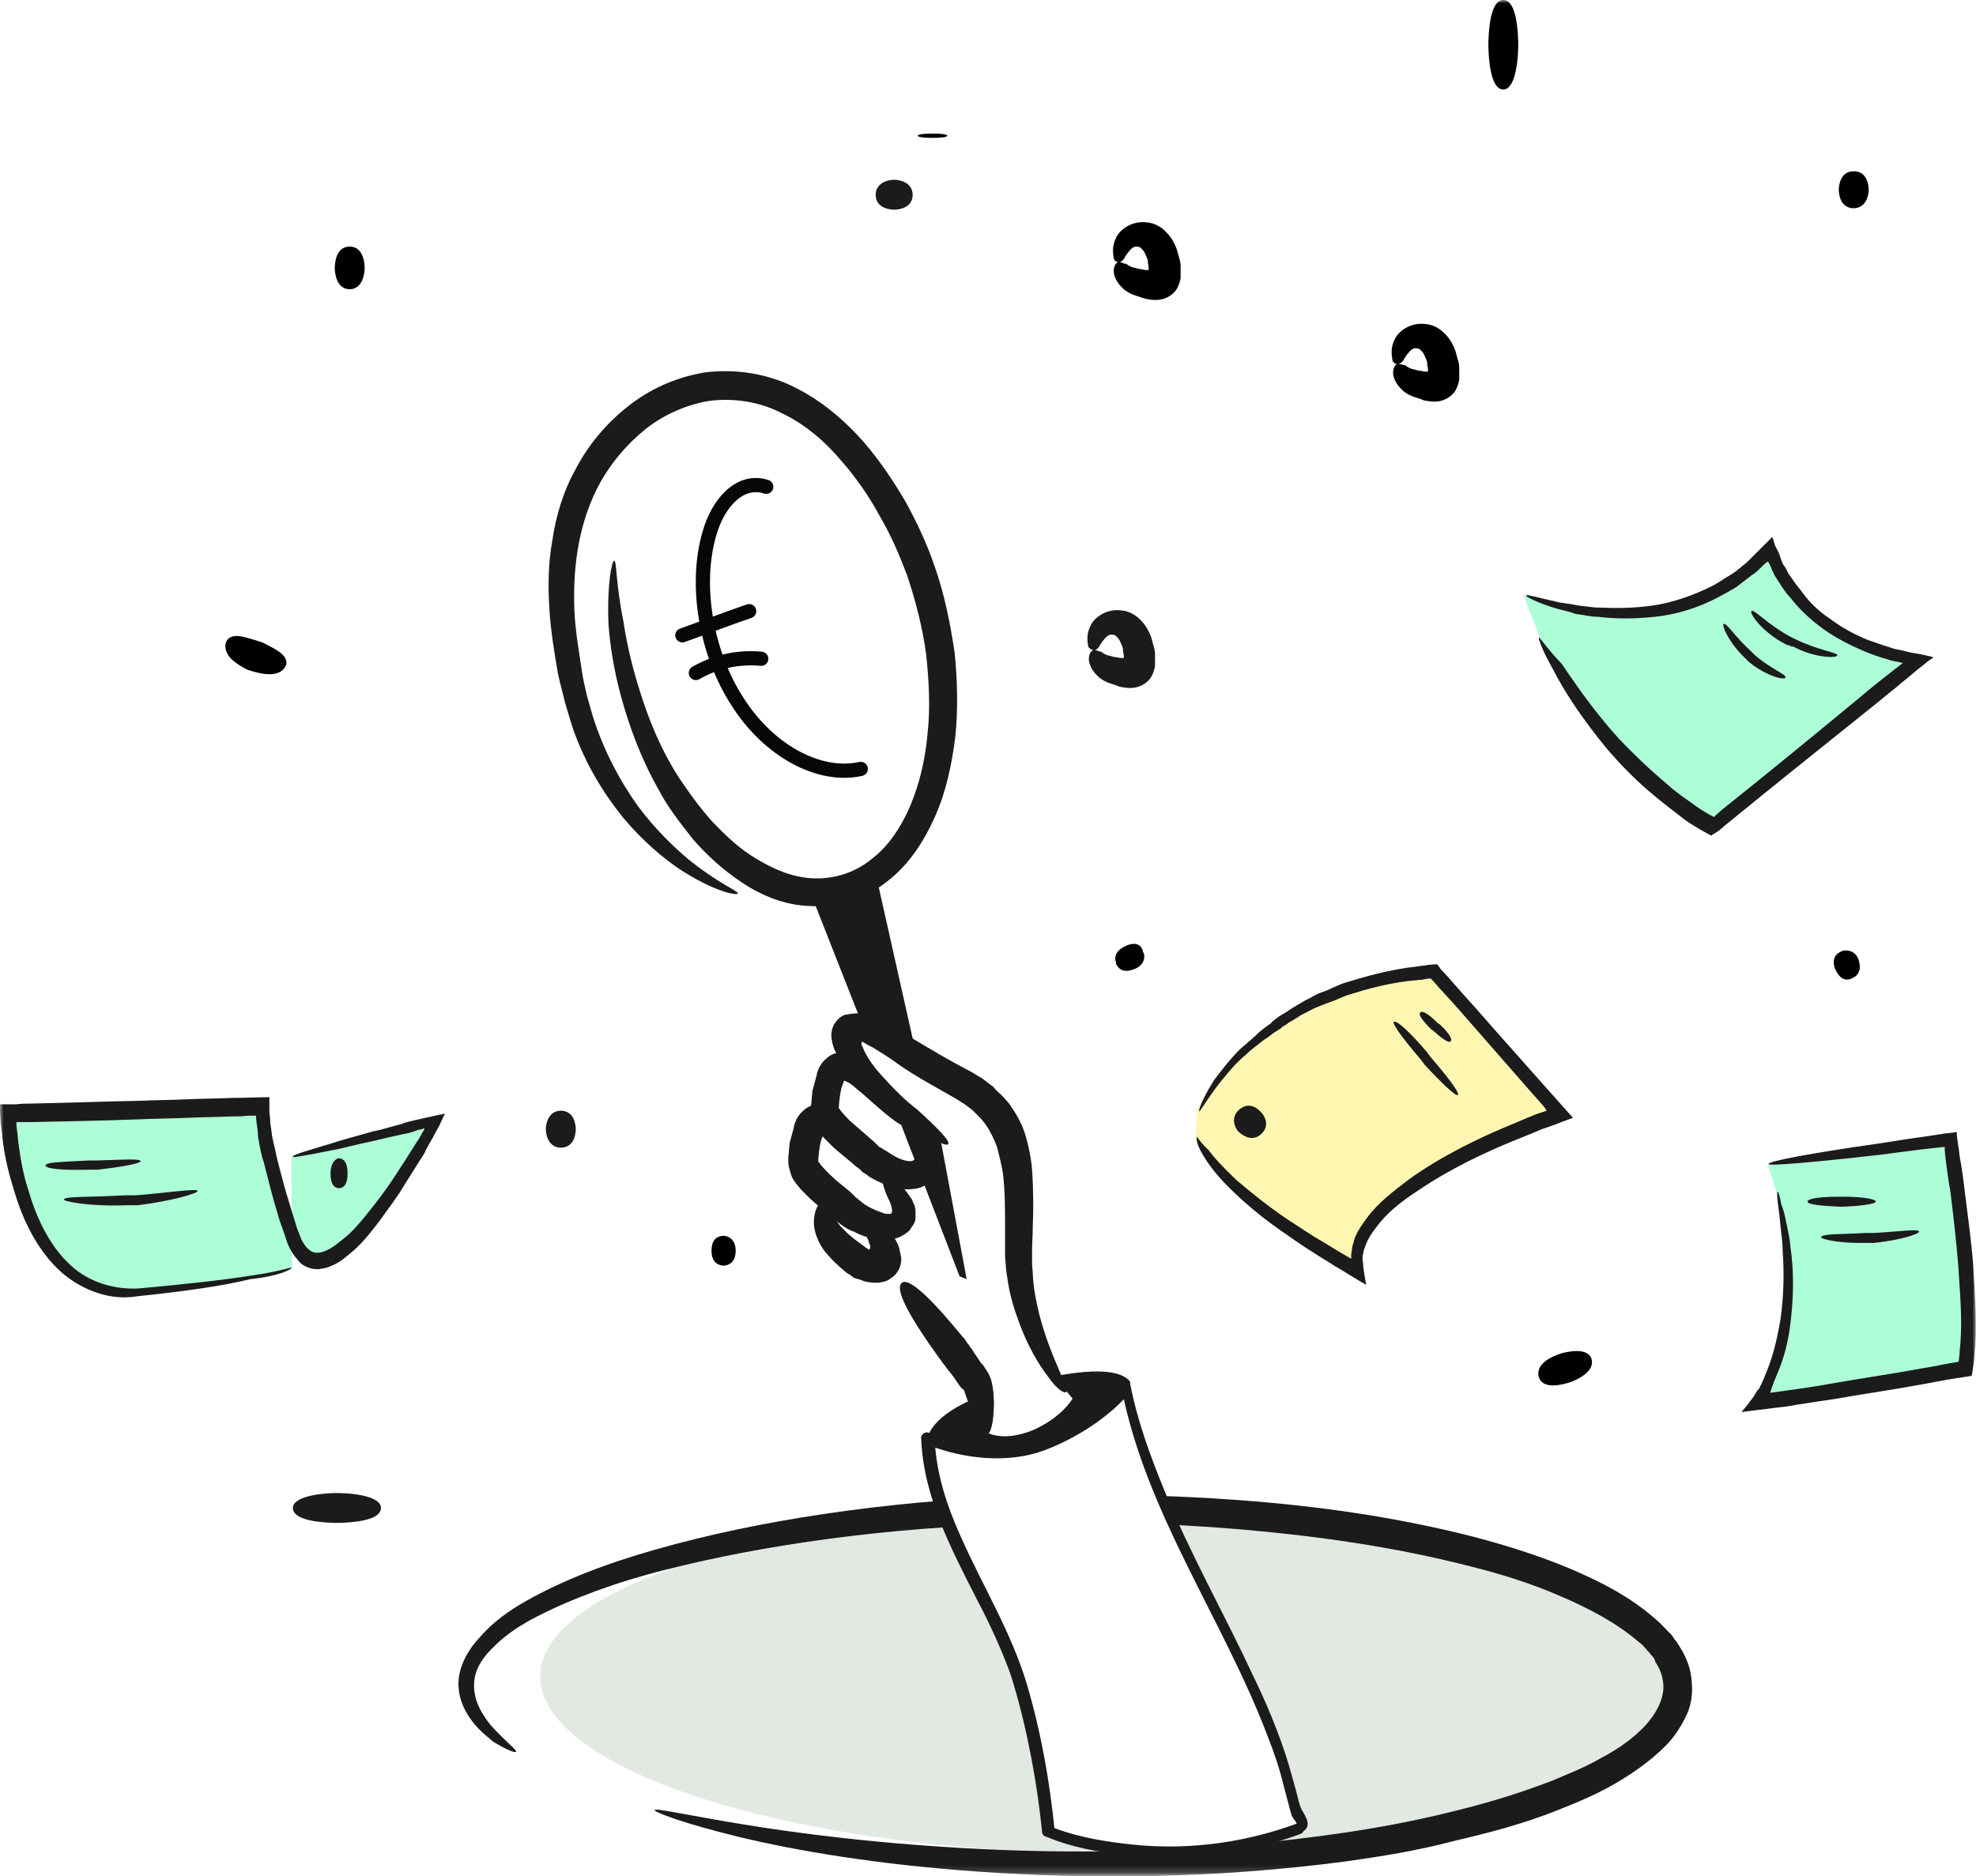 <?xml version="1.0" encoding="utf-8"?>
<!-- Generator: Adobe Illustrator 27.9.6, SVG Export Plug-In . SVG Version: 9.03 Build 54986)  -->
<svg version="1.1" id="katman_1" xmlns="http://www.w3.org/2000/svg" xmlns:xlink="http://www.w3.org/1999/xlink" x="0px" y="0px"
	 viewBox="0 0 278 264" style="enable-background:new 0 0 278 264;" xml:space="preserve">
<style type="text/css">
	
		.st0{clip-path:url(#SVGID_00000011737815039242827960000003711362020508060337_);fill:#FFFFFF;filter:url(#Adobe_OpacityMaskFilter);}
	
		.st1{clip-path:url(#SVGID_00000011737815039242827960000003711362020508060337_);mask:url(#mask0_1109_19858_00000031887224131798924110000003647635437930793114_);}
	.st2{fill:#1B1B1B;}
	.st3{fill:#FFFFFF;}
	.st4{fill:#E2E9E3;}
	.st5{fill:#ADFFD8;}
	.st6{fill:#FFF7B1;}
	.st7{clip-path:url(#SVGID_00000011737815039242827960000003711362020508060337_);}
	.st8{fill:none;stroke:#070707;stroke-width:2;stroke-linecap:round;}
</style>
<g>
	<defs>
		<rect id="SVGID_1_" width="278" height="264"/>
	</defs>
	<clipPath id="SVGID_00000107546739105047815540000010876264099877766048_">
		<use xlink:href="#SVGID_1_"  style="overflow:visible;"/>
	</clipPath>
	<defs>
		<filter id="Adobe_OpacityMaskFilter" filterUnits="userSpaceOnUse" x="0" y="0" width="278" height="263.9">
			<feColorMatrix  type="matrix" values="1 0 0 0 0  0 1 0 0 0  0 0 1 0 0  0 0 0 1 0"/>
		</filter>
	</defs>
	
		<mask maskUnits="userSpaceOnUse" x="0" y="0" width="278" height="263.9" id="mask0_1109_19858_00000031887224131798924110000003647635437930793114_">
		
			<path style="clip-path:url(#SVGID_00000107546739105047815540000010876264099877766048_);fill:#FFFFFF;filter:url(#Adobe_OpacityMaskFilter);" d="
			M278,0H0v264h278V0z"/>
	</mask>
	
		<g style="clip-path:url(#SVGID_00000107546739105047815540000010876264099877766048_);mask:url(#mask0_1109_19858_00000031887224131798924110000003647635437930793114_);">
		<path class="st2" d="M153.9,91.5c0.3,0,0.7-0.3,0.9-0.8c0.2-0.3,0.6-0.9,1-1.2c0.4-0.3,0.8-0.2,1.1-0.1c0.1,0.1,0.2,0.2,0.4,0.4
			c0.2,0.2,0.4,0.7,0.6,1.2c0.1,0.2,0.1,0.4,0.1,0.6c0,0.2,0.1,0.3,0.1,0.7v0.2v0.1h-0.2c-0.2,0-0.4,0-0.7-0.1c-0.3,0-0.7-0.1-1-0.2
			c-0.6-0.1-0.9-0.3-1.3-0.6C154.6,91.7,154.2,91.4,153.9,91.5c-0.3,0-0.6,0.3-0.7,1c-0.1,0.7,0.3,1.8,1.3,2.7
			c0.4,0.4,1.1,0.8,1.8,1c0.3,0.1,0.6,0.2,0.9,0.3l0.2,0.1l0.4,0.1c0.2,0,0.6,0.1,0.9,0.1c1.1,0.1,2.3-0.3,3.1-1.3
			c0.3-0.4,0.6-1.1,0.7-1.8c0-0.3,0-0.7,0-1v-0.4v-0.3c0-0.3-0.1-0.8-0.2-1.1c-0.1-0.3-0.2-0.7-0.3-1.1c-0.3-0.9-0.8-1.8-1.4-2.4
			c-0.7-0.8-1.7-1.4-2.8-1.5c-2.1-0.3-3.9,1-4.4,2.2c-0.6,1.2-0.4,2.2-0.3,2.9C153.2,91.2,153.6,91.5,153.9,91.5z"/>
		<path d="M157.4,36.9c0.3,0,0.7-0.3,0.9-0.8c0.2-0.3,0.6-0.9,1-1.2c0.4-0.3,0.8-0.2,1.1-0.1c0.1,0.1,0.2,0.2,0.4,0.4
			c0.2,0.2,0.4,0.7,0.6,1.2c0.1,0.2,0.1,0.4,0.1,0.6c0,0.2,0.1,0.3,0.1,0.7v0.2V38h-0.2c-0.2,0-0.4,0-0.7-0.1c-0.3,0-0.7-0.1-1-0.2
			c-0.6-0.1-0.9-0.3-1.3-0.6C158.1,37.2,157.8,36.8,157.4,36.9c-0.3,0-0.6,0.3-0.7,1c-0.1,0.7,0.3,1.8,1.3,2.7
			c0.4,0.4,1.1,0.8,1.8,1c0.3,0.1,0.6,0.2,0.9,0.3L161,42l0.4,0.1c0.2,0,0.6,0.1,0.9,0.1c1.1,0.1,2.3-0.3,3.1-1.3
			c0.3-0.4,0.6-1.1,0.7-1.8c0-0.3,0-0.7,0-1v-0.4v-0.3c0-0.3-0.1-0.8-0.2-1.1c-0.1-0.3-0.2-0.7-0.3-1.1c-0.3-0.9-0.8-1.8-1.4-2.4
			c-0.7-0.8-1.7-1.4-2.8-1.5c-2.1-0.3-3.9,1-4.4,2.2c-0.6,1.2-0.4,2.2-0.3,2.9C156.8,36.7,157.1,36.9,157.4,36.9z"/>
		<path class="st3" d="M109.1,97.9c0.1,0.2,0.2,0.4,0.4,0.6c0.6,0.6,1.2,0.9,1.9,1c0.4,0.1,1.3,0.3,1.4-0.1c0.1-0.3-0.2-0.9-0.4-1.2
			c-0.6-1-1.7-2.3-2.9-2.2C108.7,96,108.7,97,109.1,97.9z"/>
		<path class="st4" d="M156,260.8c44.2,0,80.1-11.5,80.1-24.7c0-13.2-35.8-23.8-80-23.9c-44.2,0-80.1,10.5-80.1,23.7
			C75.9,249.1,111.7,260.7,156,260.8z"/>
		<path class="st2" d="M72.6,246.5c0.1-0.2-0.8-0.9-2.2-2.3c-0.8-0.8-1.7-1.7-2.4-2.9c-0.8-1.2-1.4-2.8-1.3-4.5
			c0.1-1.8,1.1-3.5,2.8-5.1c1.7-1.7,3.8-3.1,6.2-4.3c4.9-2.5,11.1-4.8,17.9-6.5c13.8-3.5,31.1-6,50.4-6.5c9.6-0.3,19.8-0.1,30.4,0.8
			c10.5,0.9,21.5,2.4,32.4,5.2c4.4,1.1,8.6,2.4,12.7,4.2c4,1.7,8,3.8,11.1,6.5c0.6,0.4,0.9,0.9,1.3,1.3c0.2,0.2,0.3,0.4,0.6,0.7
			c0.2,0.2,0.3,0.4,0.4,0.8c0.7,1,1,2,1.1,3c0.2,2-0.9,4.1-2.5,5.9c-1.7,1.8-3.8,3.3-6.1,4.5c-2.2,1.3-4.7,2.3-7.1,3.3
			c-4.9,1.9-9.7,3.3-14.7,4.5c-4.9,1.2-9.8,2.1-14.5,2.8c-19.1,2.8-36.5,3-50.9,2.3c-14.4-0.7-25.9-2.2-33.8-3.5
			c-7.9-1.3-12.2-2.3-12.3-2c-0.1,0.3,4.1,1.9,11.9,3.8c7.9,1.9,19.4,3.9,34,4.9c14.5,1,32.1,1.1,51.6-1.5c4.9-0.7,9.9-1.5,14.8-2.8
			c5.1-1.2,10.2-2.5,15.3-4.6c2.5-1,5.1-2.1,7.5-3.5c2.4-1.4,4.9-3.1,7.1-5.3c1.1-1.1,2-2.4,2.8-4c0.8-1.5,1.1-3.3,0.9-5.1
			c-0.1-1.8-0.8-3.5-1.7-4.9c-0.2-0.3-0.4-0.7-0.7-1c-0.2-0.3-0.4-0.7-0.8-1c-0.6-0.6-1.1-1.2-1.7-1.7c-3.8-3.4-8.1-5.5-12.3-7.3
			c-4.3-1.8-8.8-3.2-13.3-4.4c-11.3-2.9-22.4-4.4-33.1-5.2c-10.7-0.8-21.1-0.9-30.9-0.6c-19.6,0.8-37,3.5-51.1,7.5
			c-7.1,2-13.3,4.4-18.4,7.3c-2.5,1.4-4.8,3.1-6.5,5.1c-1.8,1.9-3,4.3-3,6.5c0,2.3,1,4.1,2,5.4c1,1.3,2.1,2.1,2.9,2.8
			C71.4,246.3,72.5,246.7,72.6,246.5z"/>
		<path class="st2" d="M86.4,78.9c-0.3,0-1,3.1-0.8,8.8c0.2,2.9,0.7,6.4,1.8,10.4c1.1,4,2.7,8.5,5.3,13.1c1.2,2.3,2.9,4.5,4.8,6.9
			c1.9,2.2,4.2,4.3,6.9,6.1c2.7,1.8,6,3.2,9.6,3.3c3.7,0.2,7.5-0.9,10.6-3.3c3.1-2.3,5.3-5.6,6.9-9.2c1.6-3.5,2.4-7.4,2.9-11.3
			c0.4-3.9,0.3-8-0.1-11.9c-0.6-4-1.4-8.1-2.8-12.1c-1.1-3.2-2.5-6.2-4.1-9.1c-1.7-2.9-3.5-5.6-5.8-8.3c-2.8-3.2-6.1-6-10-7.9
			c-3.9-1.9-8.2-2.5-12.4-2c-4.2,0.7-7.9,2.4-11,4.9c-3,2.4-5.5,5.4-7.2,8.7c-1.8,3.2-2.8,6.7-3.3,10.1c-0.6,3.3-0.6,6.6-0.4,9.7
			c0.2,3.1,0.7,6.1,1.2,9c0.3,1.4,0.7,2.8,1,4.1c0.4,1.3,0.8,2.7,1.2,3.9c1.8,5,4.4,9.1,7,12.3c2.7,3.2,5.4,5.5,7.9,7.2
			c4.9,3.2,8.2,3.8,8.2,3.4c0.1-0.3-2.8-1.4-7.1-4.9c-2.1-1.8-4.5-4.1-6.9-7.3c-2.3-3.2-4.5-7.1-6.1-11.8c-0.4-1.1-0.7-2.4-1.1-3.7
			c-0.3-1.3-0.6-2.5-0.8-4c-0.4-2.7-0.9-5.5-1-8.4c-0.2-5.9,0.6-12.2,3.7-17.8c1.6-2.8,3.7-5.3,6.3-7.4c2.5-2,5.8-3.5,9.1-4
			c3.3-0.4,6.9,0.1,10,1.7c3.2,1.5,6.1,3.9,8.6,6.9c2,2.3,3.8,4.9,5.2,7.5c1.6,2.7,2.8,5.5,3.9,8.4c1.2,3.6,2.2,7.4,2.7,11.2
			c0.4,3.8,0.6,7.4,0.2,11.1c-0.3,3.5-1.1,7-2.4,10.1c-1.3,3.1-3.2,5.9-5.5,7.6c-2.3,1.9-5.2,2.8-8.1,2.7c-2.9-0.1-5.5-1.2-8-2.7
			c-2.4-1.4-4.4-3.3-6.3-5.3c-1.8-2-3.3-4.1-4.7-6.2c-2.7-4.2-4.3-8.4-5.5-12.2c-1.2-3.8-1.9-7.1-2.3-9.8
			C86.6,82,86.8,78.9,86.4,78.9z"/>
		<path class="st3" d="M182.6,257.1c1.6-0.6-0.2-1.7-0.4-2.9c-4.4-20.3-19.9-39-23.8-59.5c0,0-4.8,5.6-12.1,8.3
			c-7.4,2.7-15.7-0.9-15.7-0.9c0.3,10.3,6.8,19.4,10.9,28.8c3,6.9,5.4,19,6.1,26.5C147.4,257.5,163.4,264.2,182.6,257.1z"/>
		<path class="st2" d="M183,257.9c1.7-0.8,0.8-2.1,0.1-3.3c-0.4-0.9-0.6-2.1-0.9-3.1c-0.3-1.1-0.6-2.2-0.9-3.2
			c-1.3-4.3-3.1-8.6-5.1-12.7c-4-8.6-8.8-17-12.4-25.9c-2-4.9-3.8-9.8-4.8-15c-0.1-0.6-1-0.8-1.4-0.3c-3,3.5-7.2,6.4-11.5,8
			c-4.9,1.8-10.7,1.2-15.5-0.8c-0.4-0.2-1.1,0.3-1,0.8c0.3,8.2,4.2,15.5,7.8,22.6c1.8,3.4,3.4,6.9,4.7,10.4c1.1,3.4,2,7,2.7,10.5
			c0.8,3.9,1.4,7.9,1.8,11.8c0,0.4,0.2,0.7,0.7,0.8c3.3,1.4,7.1,2.1,10.6,2.5c8.4,1,17.1,0,25-2.9c1-0.3,0.6-2-0.4-1.5
			c-7.9,2.9-16.3,3.9-24.6,2.8c-3.4-0.4-7-1.1-10.2-2.4c0.2,0.2,0.4,0.6,0.7,0.8c-0.7-7-1.9-13.9-3.9-20.7
			c-2.2-7.4-6.2-13.8-9.3-20.8c-2-4.4-3.5-9-3.7-13.8c-0.3,0.2-0.7,0.6-1,0.8c5,2,11.3,2.7,16.4,0.8c4.5-1.7,9.1-4.6,12.3-8.4
			c-0.4-0.1-0.9-0.2-1.4-0.3c3.4,17.5,14.2,32.3,20.5,48.8c0.9,2.3,1.7,4.6,2.3,7.1c0.3,1.1,0.6,2.3,0.9,3.4
			c0.1,0.4,0.2,0.8,0.4,1.1c0.1,0.2,0.8,0.9,0.4,1C181.2,256.9,182,258.4,183,257.9z"/>
		<path class="st2" d="M131,202.7c-0.3-0.1-0.6-0.4-0.4-0.7c0.4-1.2,2.4-4.4,11-6.7c10.7-3,15.6-2.8,17.3-1
			C160.3,196,146.8,207.7,131,202.7z"/>
		<path class="st3" d="M138.7,201.5c0,0,2.2,1.5,6.5-0.2c4.2-1.8,5.7-4.5,5.7-4.5l-5.5-6.5l-7.5,2.7l-0.6,1.4L138.7,201.5z"/>
		<path class="st2" d="M133.4,161c0.3-0.4-1.3-2.1-4.4-4.9c-1.6-1.2-3.3-2.9-5.1-4.9c-0.9-1-1.7-2.1-2.3-3.3
			c-0.1-0.3-0.3-0.7-0.4-0.9c0-0.1,0-0.1,0-0.2c0-0.1,0-0.2,0.1-0.2c0.1,0,0.1,0,0.2,0.1l0.2,0.1l0.3,0.2c0.2,0.1,0.6,0.3,0.8,0.4
			c1.1,0.7,2.3,1.4,3.5,2.3c2.4,1.7,5.2,3.2,8,4.8c0.4,0.2,0.9,0.6,1.3,0.8l1.2,0.9c0.3,0.3,0.7,0.7,1,1c0.3,0.3,0.7,0.8,0.9,1.1
			c0.7,1,1.2,2.1,1.6,3.2c0.3,1.2,0.6,2.4,0.8,3.6c0.3,2.5,0.3,5.1,0.3,7.5c0,1.2,0,2.4,0,3.5c0,0.6,0,1.2,0.1,1.8
			c0,0.6,0.1,1.2,0.2,1.8c0.3,2.3,0.9,4.3,1.6,6.2c1.3,3.6,2.9,6.2,4.2,7.9c1.2,1.7,2.2,2.3,2.5,2.1c0.2-0.2-0.2-1.2-1-3.1
			c-0.8-1.9-1.9-4.4-2.8-7.9c-0.4-1.7-0.8-3.5-0.9-5.6c0-0.6-0.1-1-0.1-1.5c0-0.6,0-1,0-1.7c0-1.1,0.1-2.3,0.1-3.5
			c0.1-2.4,0.1-5.1-0.1-8c-0.1-1.4-0.4-2.9-0.8-4.4c-0.4-1.5-1.1-3-2.1-4.4c-0.3-0.6-0.9-1.1-1.2-1.5c-0.4-0.4-1-0.9-1.4-1.4
			c-0.6-0.4-1-0.8-1.6-1.2c-0.6-0.3-1.1-0.7-1.7-1c-2.9-1.5-5.4-3-7.9-4.5c-1.2-0.8-2.4-1.5-3.8-2.2c-0.3-0.2-0.7-0.3-1-0.6
			l-0.6-0.2l-0.8-0.3c-0.3-0.1-0.7-0.1-0.9-0.2l-0.4-0.1c-0.1,0-0.3,0-0.4,0c-0.6,0-1.1,0.1-1.7,0.2c-0.7,0.2-1.2,0.8-1.6,1.4
			c-0.3,0.7-0.4,1.3-0.3,2c0.1,0.7,0.3,1.4,0.7,2.1c0.2,0.6,0.4,0.9,0.7,1.2c1,1.5,2,2.8,3.1,3.8c2.1,2.1,4.2,3.7,6.1,4.6
			C131.1,160.3,133.1,161.4,133.4,161z"/>
		<path class="st2" d="M126.9,180.5c-1.2,0.9,1.4,5.3,5.3,10.7c0.2,0.2,0.4,0.6,0.6,0.8c0.2,0.2,0.4,0.6,0.6,0.8
			c0.6,0.7,1,1.3,1.4,1.9c0.2,0.3,0.4,0.6,0.8,0.9c0,0,0.1,0,0.1,0.3c0.2,0.4,0.3,1,0.6,1.5c0.1,0.6,0.3,1.1,0.4,1.5
			c0.6,2,1,3.2,1.8,3.2c0.7,0,1.2-1.3,1.3-3.5c0-0.6,0.1-1.1,0-1.9c0-0.7-0.1-1.4-0.3-2.3c-0.1-0.4-0.3-1-0.8-1.7
			c-0.2-0.3-0.4-0.7-0.7-0.9c-0.4-0.7-0.9-1.3-1.3-2c-0.2-0.2-0.4-0.6-0.6-0.8c-0.2-0.2-0.3-0.6-0.6-0.8
			C131.5,183.3,128,179.7,126.9,180.5z"/>
		<path class="st2" d="M116.6,168.8c-0.3-0.2-0.7-0.1-1.2,0.4c-0.4,0.4-0.9,1.4-0.9,2.8c0,1.3,0.6,2.8,1.4,3.9
			c0.9,1.2,2.1,2.3,3.2,3.2c0.3,0.2,0.7,0.4,1,0.7l0.3,0.1l0.4,0.1c0.2,0.1,0.6,0.2,0.8,0.3c0.7,0.2,1.3,0.2,2,0.2
			c0.7-0.1,1.2-0.2,1.7-0.6c1-0.6,1.5-1.7,1.5-2.7c0-0.4-0.2-1-0.3-1.6c-0.2-0.6-0.4-1-0.7-1.4c-0.2-0.4-0.4-0.7-0.7-0.9
			c-0.2-0.2-0.3-0.4-0.6-0.7c-1.6-1.5-3-1.8-3.3-1.2c-0.3,0.6,0.2,1.5,0.9,3c0.1,0.2,0.1,0.3,0.2,0.6c0.1,0.2,0.2,0.4,0.1,0.6
			c0,0.2,0,0.2-0.1,0.2c-0.1,0.1-0.3,0-0.2-0.1h-0.1c-0.1-0.1-0.2-0.1-0.4-0.3c-1.1-0.8-2.1-1.5-2.8-2.3c-0.8-0.7-1.1-1.3-1.4-1.9
			c-0.2-0.6-0.3-1.1-0.4-1.7C117,169.3,116.9,168.9,116.6,168.8z"/>
		<path class="st2" d="M124.2,165.7c0.6-0.4-0.3-2.3-2.4-5.2c-0.6-0.7-1.1-1.4-1.9-2.2c-0.3-0.4-0.8-0.8-1.2-1.2
			c-0.2-0.2-0.4-0.4-0.8-0.7c-0.3-0.3-0.9-0.4-1.3-0.8c-1-0.3-2.2-0.3-3.1,0.3c-0.4,0.3-0.9,0.7-1.2,1.2c-0.1,0.2-0.3,0.4-0.4,0.8
			c-0.1,0.3-0.2,0.4-0.2,0.7c-0.2,0.8-0.4,1.4-0.6,2.2c0,0.3-0.1,0.7-0.1,1.1c0,0.3-0.1,0.8-0.1,1.1c0,0.4,0,0.9,0.1,1.3
			c0.1,0.2,0.1,0.4,0.2,0.7l0.2,0.6c0.4,0.8,0.9,1.3,1.3,1.8c0.4,0.4,0.9,0.9,1.3,1.3c1,0.9,2,1.7,2.9,2.4c0.2,0.2,0.4,0.3,0.7,0.6
			l0.3,0.3c0.1,0.1,0.3,0.2,0.4,0.3c0.6,0.4,1.1,0.8,1.8,1c1.1,0.6,2.3,1,3.7,1.1c0.3,0,0.7,0.1,1,0c0.3,0,0.7-0.1,1.1-0.1
			c0.8-0.2,1.6-0.7,2.1-1.2c0.2-0.4,0.6-0.8,0.7-1.2c0.1-0.2,0.1-0.4,0.1-0.7c0-0.2,0-0.4,0-0.7c0-0.4-0.1-0.9-0.3-1.2
			c-0.1-0.3-0.2-0.6-0.4-0.8c-0.6-0.9-1.1-1.5-1.7-2C125.3,165.7,124.5,165.3,124.2,165.7c-0.2,0.2,0,1,0.4,2.1
			c0.2,0.6,0.6,1.2,0.8,1.9c0,0.2,0.1,0.3,0.1,0.6c0,0.1,0,0.2,0,0.2c0,0.1-0.1,0.3-0.2,0.3c-0.1,0-0.2,0.1-0.3,0c0,0-0.1,0-0.3,0
			c-0.1,0-0.3,0-0.4-0.1c-0.7-0.2-1.6-0.6-2.3-1c-0.4-0.2-0.8-0.6-1.1-0.8c-0.1-0.1-0.2-0.1-0.2-0.2l-0.3-0.2
			c-0.2-0.2-0.4-0.4-0.7-0.7c-0.9-0.8-1.9-1.5-2.7-2.3c-0.4-0.3-0.8-0.8-1.1-1.1c-0.3-0.3-0.6-0.7-0.8-1c0.1-1.2,0.2-2.5,0.6-3.4
			c0-0.1,0.1-0.2,0.1-0.2s0,0,0-0.1c0-0.1,0.1-0.1,0.1-0.1s0,0,0.1,0c0.2,0.1,0.3,0.2,0.6,0.3c0.3,0.2,0.8,0.6,1.1,0.9
			c0.8,0.6,1.4,1.2,2.1,1.8C122.1,164.8,123.8,166,124.2,165.7z"/>
		<path class="st2" d="M127.4,158.4c0.6-0.4-0.3-2.3-2.4-5.2c-0.6-0.7-1.1-1.4-1.9-2.2c-0.3-0.4-0.8-0.8-1.2-1.2
			c-0.2-0.2-0.4-0.4-0.8-0.7c-0.3-0.3-0.9-0.4-1.3-0.8c-1-0.3-2.2-0.3-3.1,0.3c-0.4,0.3-0.9,0.7-1.2,1.2c-0.1,0.2-0.3,0.4-0.4,0.8
			c-0.1,0.3-0.2,0.4-0.2,0.7c-0.2,0.8-0.4,1.4-0.6,2.2c0,0.3-0.1,0.7-0.1,1.1c0,0.3-0.1,0.8-0.1,1.1c0,0.4,0,0.9,0.1,1.3
			c0.1,0.2,0.1,0.4,0.2,0.7l0.2,0.6c0.4,0.8,0.9,1.3,1.3,1.8c0.4,0.4,0.9,0.9,1.3,1.3c1.1,1,2.3,1.9,3.3,2.8
			c0.3,0.2,0.6,0.4,0.8,0.7c0.3,0.2,0.7,0.4,1,0.7c0.7,0.4,1.3,0.7,2,1c1.3,0.6,2.8,0.9,4.3,0.7c2-0.2,3.4-1.9,3.3-3.4
			c0-0.3-0.1-0.8-0.2-1.1c-0.1-0.3-0.2-0.7-0.3-0.9c-0.2-0.4-0.4-0.9-0.8-1.1c-0.6-0.7-1-1.1-1.4-1.4
			C128.3,158.3,127.6,158,127.4,158.4c-0.2,0.2-0.1,0.8,0.3,1.8c0.2,0.4,0.4,1,0.7,1.5c0.2,0.6,0.4,1.3,0.3,1.4
			c-0.1,0.2-0.4,0.3-0.6,0.3c-0.6,0-1.4-0.2-2.4-0.8c-0.4-0.2-0.9-0.6-1.3-0.8c-0.2-0.1-0.4-0.3-0.7-0.4c-0.2-0.2-0.4-0.4-0.7-0.7
			c-1-0.9-2.1-1.8-3.1-2.7c-0.4-0.3-0.8-0.8-1.1-1.1c-0.3-0.3-0.6-0.7-0.8-1c0.1-1.2,0.2-2.5,0.6-3.4c0-0.1,0.1-0.2,0.1-0.2
			s0,0,0-0.1c0-0.1,0.1-0.1,0.1-0.1s0,0,0.1,0c0.2,0.1,0.3,0.2,0.6,0.3c0.3,0.2,0.8,0.6,1.1,0.9c0.8,0.6,1.4,1.2,2.1,1.8
			C125.3,157.4,127,158.7,127.4,158.4z"/>
		<path class="st2" d="M113.5,124.3l8.3,21.1l7.2,3.4l-6.1-27.2C122.9,121.7,120.2,124.5,113.5,124.3z"/>
		<path class="st2" d="M125.6,155.2l9.4,24.4l1,0.4l-3.7-19.8L125.6,155.2z"/>
		<path class="st5" d="M248.7,163.9l25.6-3.4c0,0,4,24,2.1,32.3c-16.7,3.1-29.5,4.8-29.5,4.8s7.9-9.5,3-29.9"/>
		<path class="st2" d="M250.1,167.7c-0.1,0-0.1,0.8,0.1,2.2c0.1,0.7,0.2,1.5,0.3,2.7c0.1,1,0.3,2.2,0.3,3.5c0.2,2.7,0.2,5.9-0.3,9.5
			c-0.3,1.8-0.7,3.8-1.3,5.6c-0.3,1-0.7,1.9-1.1,2.9c-0.1,0.2-0.2,0.4-0.3,0.7l-0.2,0.3v0.1c0,0.1-0.1,0.1-0.1,0.2l-0.3,0.3
			l-0.4,0.7c-0.1,0.2-0.3,0.4-0.6,0.8c-0.4,0.6-0.8,1-1.2,1.5c0.7-0.1,1.7-0.2,2.4-0.3c0.8-0.1,1.6-0.2,2.4-0.3
			c0.9-0.1,1.9-0.2,2.8-0.4c1.9-0.3,3.9-0.6,5.9-0.9c4-0.7,8.2-1.3,12.5-2.1c1.6-0.3,3.1-0.6,4.5-0.8c0.2,0,1.2-0.2,1.9-0.3l0.3-1.9
			c0.1-0.8,0.1-1.5,0.2-2.4c0.2-4-0.1-7.7-0.3-11.4c-0.3-3.7-0.8-7.1-1.2-10.4c-0.2-1.7-0.4-3.2-0.7-4.8c-0.1-1-0.3-2-0.4-3v-0.2
			v-0.1c0,0,0-0.1-0.1-0.1l-0.6,0.1l-1,0.1c-0.4,0.1-0.9,0.1-1.2,0.2c-2.9,0.4-5.5,0.8-8,1.2c-9.8,1.4-15.6,2.5-15.6,2.9
			c0,0.3,6-0.2,15.7-1.3c2.4-0.3,5.1-0.7,8-1c0.3,0,0.7-0.1,1-0.1h0.1v0.1v0.3c0,0.3,0.1,0.8,0.1,1.1c0.2,1.6,0.4,3.1,0.7,4.8
			c0.4,3.2,0.8,6.7,1.1,10.3c0.2,3.5,0.6,7.3,0.3,11.1c-0.1,0.8-0.1,1.5-0.2,2.2c-0.1,0.6,0,0.3-0.1,0.3c0,0,0.1,0-0.3,0.1
			c-1.6,0.2-3,0.6-4.5,0.8c-4.3,0.8-8.5,1.4-12.5,2.1c-3.2,0.6-6.3,1-9.2,1.4c0,0,0.1-0.1,0.1-0.2l0.2-0.6c0.1-0.2,0.2-0.6,0.3-0.8
			c0.4-1,0.9-2.1,1.2-3.1c0.7-2.1,1-4.1,1.2-6c0.4-3.8,0.3-7.1-0.1-9.8c-0.1-1.3-0.4-2.5-0.6-3.5c-0.2-1-0.4-1.9-0.7-2.5
			C250.4,168.3,250.2,167.7,250.1,167.7z"/>
		<path class="st6" d="M168.4,156.3c0,0,7.1-17.4,32.9-19.6c17.7,20.1,17.7,20.1,17.7,20.1s-31.7,10.7-28.5,22.2
			c-21.9-12.6-22.3-18.9-22.3-18.9"/>
		<path class="st2" d="M168.4,160c-0.1,0-0.1,0.9,0.6,2.1c0.7,1.3,1.9,3,3.8,4.9c1.9,1.9,4.3,4,7.3,6.1c1.6,1.1,3.1,2.2,4.9,3.3
			c0.9,0.6,1.8,1.1,2.7,1.7c0.6,0.3,2.9,1.8,4.5,2.7c-0.1-0.6-0.2-1.2-0.3-1.8c-0.1-0.6-0.1-1.1-0.2-1.7v-0.4c0-0.1,0-0.1,0-0.2
			l0.1-0.3c0-0.2,0.1-0.6,0.2-0.8c0.3-1,0.9-2,1.7-3c1.4-1.9,3.4-3.5,5.7-5c4.4-3,9.5-5.5,15.1-7.7c0.8-0.3,1.7-0.7,2.4-1l1.2-0.4
			l2.1-0.8l1.1-0.4l-4.1-4.6c-2.9-3.3-5.8-6.5-8.5-9.6c-1.3-1.5-2.7-3-4-4.5c-0.7-0.8-1.3-1.5-2-2.2l-0.4-0.6l-0.1-0.1h-0.1h-0.3
			l-1,0.1c-0.4,0.1-1,0.1-1.4,0.2c-3.8,0.4-7.3,1.4-10.5,2.4c-0.8,0.3-1.6,0.7-2.3,1c-0.3,0.1-0.8,0.3-1.1,0.4
			c-0.3,0.2-0.7,0.3-1.1,0.6c-0.7,0.3-1.3,0.7-2,1.1c-0.7,0.4-1.2,0.8-1.9,1.2c-0.3,0.2-0.6,0.3-0.9,0.6c-0.3,0.2-0.6,0.4-0.8,0.7
			c-0.6,0.4-1.1,0.8-1.6,1.2c-0.9,0.9-1.9,1.7-2.7,2.4c-1.5,1.5-2.8,3.2-3.7,4.4c-1.7,2.7-2.2,4.3-2.1,4.4c0.1,0.1,0.9-1.4,2.8-3.9
			c1-1.2,2.1-2.7,3.8-4.1c0.8-0.8,1.7-1.4,2.7-2.2c0.6-0.3,1-0.8,1.6-1.1c0.2-0.2,0.6-0.3,0.8-0.6c0.3-0.2,0.6-0.3,0.9-0.6
			c0.6-0.3,1.2-0.7,1.8-1.1c0.7-0.3,1.3-0.7,2-1c0.3-0.1,0.7-0.3,1-0.4c0.3-0.1,0.7-0.3,1.1-0.4c0.8-0.3,1.4-0.6,2.2-0.9
			c3.1-1,6.4-1.9,10.2-2.2c0.4,0,0.9-0.1,1.3-0.2h0.4c0.7,0.7,1.2,1.4,1.9,2.1c1.3,1.4,2.7,3,4,4.5c2.7,3.1,5.5,6.3,8.4,9.6l1.6,1.8
			l0.4,0.6l-0.3,0.1l-1.2,0.4c-0.8,0.3-1.7,0.7-2.4,1c-5.7,2.3-10.9,4.9-15.4,8.1c-2.2,1.7-4.4,3.3-6,5.5c-0.8,1.1-1.6,2.2-1.9,3.5
			c-0.1,0.3-0.2,0.7-0.2,1l-0.1,0.6c0,0.1,0,0.2,0,0.2v0.1v0.2v0.1c0.4,0.3-2.3-1.3-3.9-2.3c-1.8-1-3.3-2.1-4.9-3.1
			c-3-2-5.4-4-7.3-5.6c-1.9-1.8-3.2-3.2-4-4.3C168.8,160.7,168.5,160,168.4,160z"/>
		<path class="st5" d="M214.3,83.7c0,0,20.7,9.1,34.5-6.4c4.1,11.6,14.7,14.6,20.8,15.8c-20.3,16.9-28.8,23.4-28.8,23.4
			s-14.1-6.7-24.2-26.9"/>
		<path class="st2" d="M216.5,89.7c-0.1,0.1,0.4,1.7,2,4.5c1.4,2.8,3.9,6.7,7.6,11.2c1.9,2.2,4.1,4.5,6.8,6.7
			c1.3,1.1,2.8,2.2,4.2,3.3c0.8,0.6,1.6,1,2.4,1.5l1.1,0.6c0.2,0.2,0.3-0.1,0.6-0.2l0.6-0.4c0.4-0.3,0.8-0.7,1.2-1
			c6-4.9,12.6-10.2,19.6-15.8c1.4-1.1,2.8-2.3,4.2-3.4c0.8-0.7,1.6-1.3,2.4-2c0.7-0.6,1.4-1.1,2.1-1.7l0.6-0.4l0.1-0.1
			c0,0,0,0,0.1,0H272l-0.3-0.1l-1.3-0.3l-1.7-0.3l-1.2-0.3c-0.6-0.1-1.1-0.2-1.6-0.4c-1-0.3-2.1-0.7-3-1c-2-0.8-3.8-1.8-5.4-3
			c-1.7-1.1-3.1-2.5-4.2-4.1c-0.7-0.8-1.1-1.5-1.7-2.3c-0.2-0.4-0.4-0.9-0.7-1.2c-0.1-0.2-0.2-0.4-0.3-0.7l-0.3-0.9l-0.6-1.2
			l-0.2-0.7l-0.1-0.3l-0.1-0.1c0,0-0.1,0-0.1,0.1c-0.7,0.7-1.3,1.3-1.9,1.9c-0.3,0.3-0.7,0.7-1,1c-0.3,0.3-0.7,0.7-1,0.9
			c-0.7,0.6-1.3,1.1-2,1.5c-0.7,0.4-1.4,0.9-2.1,1.3c-2.9,1.5-5.9,2.5-8.6,2.9c-2.8,0.4-5.3,0.4-7.5,0.3c-1.1,0-2.1-0.2-3.1-0.3
			c-0.9-0.2-1.8-0.3-2.5-0.4c-3.1-0.7-4.8-1.2-4.8-1c-0.1,0.1,1.4,1,4.5,1.9c0.8,0.2,1.7,0.4,2.5,0.7c1,0.1,2,0.4,3.2,0.4
			c2.3,0.3,5,0.3,7.9,0c2.9-0.3,6.1-1.2,9.2-2.9c0.8-0.4,1.6-0.9,2.3-1.3c0.8-0.6,1.4-1.1,2.2-1.7c0.4-0.2,0.8-0.6,1.1-0.9
			c0.3-0.3,0.7-0.7,1-0.9l0.1-0.1c0,0,0,0.1,0.1,0.1l0.2,0.4c0.1,0.2,0.2,0.4,0.3,0.7c0.2,0.4,0.4,0.9,0.7,1.3
			c0.6,0.9,1.1,1.8,1.8,2.5c1.3,1.7,2.9,3.2,4.7,4.5c1.8,1.3,3.8,2.3,5.9,3.2c1,0.4,2.1,0.8,3.2,1.1c0.6,0.2,1.1,0.3,1.7,0.4
			l0.4,0.1l-1.8,1.4c-1.4,1.1-2.8,2.2-4.2,3.4c-7,5.8-13.5,11.1-19.5,15.9c-0.3,0.3-0.7,0.6-1,0.9c-0.1,0.1,0,0.1-0.2,0
			c-0.8-0.4-1.6-0.9-2.3-1.4c-1.4-1-2.9-2-4.1-3.1c-2.5-2.1-4.8-4.3-6.8-6.4c-3.8-4.2-6.3-8-8.1-10.6
			C217.5,91.1,216.6,89.6,216.5,89.7z"/>
		<path class="st5" d="M41,162.8l20.1-5c0,0-15.6,29.6-20.1,16.4c-4.4-13.3-4.2-18.2-4.2-18.2l-35.7,0.9c0,0,1,27,18.9,25.2
			c17.9-1.8,21.1-3.6,21.1-3.6"/>
		<path class="st2" d="M41,178.4c-0.1-0.1-2,0.6-5.7,1.1c-3.7,0.6-9.1,1.2-15.7,1.8c-3.2,0.2-6.9-0.7-9.6-3.2
			c-2.8-2.5-4.8-6.4-6-10.6c-0.7-2.1-1.1-4.3-1.4-6.6c-0.1-0.6-0.1-1.2-0.2-1.8c-0.1-0.6-0.1-1.4-0.1-1.2h0.2c0.7,0,1.2,0,1.9,0
			c5-0.1,10.2-0.2,15.5-0.4c2.1-0.1,4.3-0.1,6.4-0.2c2.1-0.1,4.2-0.1,6.4-0.2c0.8,0,1.4,0,2.2-0.1c0.3,0,0.7,0,1.1,0l0.1,1
			c0.1,0.7,0.2,1.3,0.2,1.9c0.2,1.2,0.4,2.5,0.8,3.6c0.6,2.4,1.2,4.8,1.9,7.1c0.3,1.1,0.7,2.2,1.1,3.3c0.3,1.1,0.8,2.3,1.8,3.4
			c0.4,0.6,1.1,1,1.9,1.2c0.3,0.1,0.8,0.1,1.1,0.1c0.3-0.1,0.7-0.1,1-0.2c1.3-0.4,2.3-1.1,3.1-1.8c1.8-1.4,3.1-3.1,4.4-4.8
			c1.2-1.7,2.4-3.2,3.4-4.9c1-1.6,2-3.2,2.9-4.6c0.4-0.9,0.9-1.7,1.3-2.4c0.3-0.7,0.7-1.2,1-1.9l0.4-0.9l0.2-0.4
			c-0.1,0-0.3,0.1-0.4,0.1c-0.7,0.1-1.3,0.3-1.9,0.4c-0.6,0.1-1.2,0.3-1.8,0.4c-0.8,0.2-1.4,0.3-2.1,0.6c-1.3,0.3-2.7,0.8-3.9,1
			c-2.4,0.7-4.4,1.2-6.2,1.8c-3.3,1-5.2,1.5-5.1,1.8c0,0.1,1.9-0.2,5.3-0.9c1.8-0.3,3.8-0.9,6.3-1.4c1.2-0.3,2.5-0.6,3.9-0.9
			c0.7-0.1,1.4-0.3,2.1-0.6c0.2,0,0.6-0.1,0.8-0.2h0.1v0.1l-0.1,0.2l-0.2,0.3c-0.3,0.7-0.8,1.3-1.2,2c-0.9,1.4-1.9,3-2.9,4.5
			c-1,1.5-2.2,3.1-3.4,4.6c-1.2,1.5-2.5,3.1-4.2,4.3c-0.8,0.7-1.7,1.2-2.4,1.4c-0.9,0.2-1.4,0.1-2.1-0.6c-0.3-0.3-0.6-0.8-0.8-1.2
			c-0.2-0.4-0.3-0.9-0.6-1.5c-0.3-1.1-0.7-2.2-1-3.3c-0.7-2.2-1.3-4.5-1.9-6.9c-0.2-1.2-0.6-2.3-0.7-3.5c-0.1-0.6-0.2-1.2-0.2-1.8
			c0-0.3-0.1-0.6-0.1-1c0-0.7,0-1.3,0-2c-1.8,0-3.5,0.1-5.4,0.1c-2.1,0.1-4.3,0.1-6.4,0.2c-2.1,0.1-4.2,0.1-6.4,0.2
			c-5.3,0.1-10.5,0.3-15.5,0.4c-0.7,0-1.2,0-1.9,0.1H1.6H0.7H0.2H0c-0.1,0,0,0.1,0,0.2v0.9c0.1,1.4,0.1,1.7,0.2,2.3
			c0.1,0.7,0.1,1.2,0.2,1.8c0.3,2.4,0.9,4.8,1.6,7c1.3,4.4,3.4,8.5,6.6,11.4c1.6,1.4,3.4,2.4,5.3,3c1.9,0.6,3.8,0.7,5.5,0.4
			c6.8-0.7,12.2-1.5,15.8-2.4C39.2,179.6,41.1,178.6,41,178.4z"/>
		<path class="st2" d="M263.9,169.1c0-0.4-2-0.7-4.5-0.7c-0.1,0-0.2,0-0.3,0c-0.1,0-0.2,0-0.3,0c-2.5,0-4.5,0.2-4.5,0.7
			c0,0.4,2,0.6,4.5,0.7c0.1,0,0.2,0,0.3,0c0.1,0,0.2,0,0.3,0C261.9,169.7,263.9,169.4,263.9,169.1z"/>
		<path class="st2" d="M270,173.3c-0.1-0.4-2.8,0-6.3,0.2c-0.2,0-0.3,0-0.6,0c-0.2,0-0.3,0-0.6,0c-3.5,0.2-6.2,0.1-6.3,0.6
			c0,0.3,2.8,0.9,6.3,0.8c0.2,0,0.3,0,0.6,0c0.2,0,0.3,0,0.6,0C267.5,174.5,270.1,173.6,270,173.3z"/>
		<path class="st2" d="M204.1,146.5c0.3-0.3-0.4-1.3-1.6-2.4c-0.1,0-0.1-0.1-0.2-0.1l-0.1-0.1c-1.1-1.1-2.1-1.8-2.4-1.4
			c-0.3,0.3,0.4,1.2,1.6,2.4c0.1,0,0.1,0.1,0.2,0.1l0.1,0.1C202.8,146.1,203.9,146.9,204.1,146.5z"/>
		<path class="st2" d="M205.1,154.1c0.3-0.3-1.3-2.4-3.7-5.2c-0.1-0.1-0.2-0.2-0.3-0.4c-0.1-0.1-0.2-0.2-0.3-0.4
			c-2.3-2.7-4.3-4.6-4.7-4.3c-0.3,0.2,1.3,2.4,3.7,5.2c0.1,0.1,0.2,0.2,0.3,0.4c0.1,0.1,0.2,0.2,0.3,0.4
			C202.8,152.4,204.8,154.3,205.1,154.1z"/>
		<path class="st2" d="M177.3,159.7c1.1-0.9,1-2,0.3-3l-0.1-0.1l-0.1-0.1c-0.8-0.9-1.9-1.3-3-0.4c-1,0.8-1,2-0.3,3l0.1,0.1l0.1,0.1
			C175.2,160.1,176.3,160.5,177.3,159.7z"/>
		<path class="st2" d="M19.8,163.4c-0.1-0.4-2.7-0.2-6.1-0.1c-0.2,0-0.3,0-0.6,0c-0.2,0-0.3,0-0.6,0c-3.4,0.2-6.1,0.2-6.1,0.7
			s2.7,0.7,6.1,0.6c0.2,0,0.3,0,0.6,0c0.2,0,0.3,0,0.6,0C17.3,164.2,19.8,163.7,19.8,163.4z"/>
		<path class="st2" d="M27.8,167.6c-0.1-0.4-3.8,0.2-8.6,0.6c-0.2,0-0.4,0-0.8,0c-0.2,0-0.4,0-0.8,0c-4.9,0.3-8.6,0.1-8.6,0.6
			c0,0.3,3.8,1,8.8,0.8c0.2,0,0.4,0,0.8,0c0.2,0,0.4,0,0.8,0C24.2,169,27.9,167.9,27.8,167.6z"/>
		<path class="st2" d="M46.5,165.1c0,1.4,0.4,2,1.1,2.1h0.1h0.1c0.7-0.1,1.1-0.7,1.1-2.1c0-1.3-0.4-2-1.1-2.1h-0.1h-0.1
			C47.1,163.1,46.5,163.8,46.5,165.1z"/>
		<path class="st2" d="M258.5,92.2c0-0.4-2.8-0.7-6-2.3c-0.1-0.1-0.3-0.1-0.4-0.2l-0.4-0.2c-3.1-1.7-5-3.9-5.3-3.5
			c-0.3,0.2,1.3,2.8,4.7,4.6c0.2,0.1,0.3,0.2,0.6,0.2c0.2,0.1,0.3,0.2,0.6,0.2C255.5,92.7,258.6,92.6,258.5,92.2z"/>
		<path class="st2" d="M251.2,95.3c0.1-0.4-2.1-1.2-4.3-3.1l-0.3-0.3l-0.3-0.3c-2.2-2-3.4-4-3.8-3.8c-0.3,0.1,0.6,2.5,3,4.8l0.3,0.3
			l0.3,0.3C248.6,95.2,251.2,95.8,251.2,95.3z"/>
		<path d="M196.7,51.2c0.3,0,0.7-0.3,0.9-0.8c0.2-0.3,0.6-0.9,1-1.2c0.4-0.3,0.8-0.2,1.1-0.1c0.1,0.1,0.2,0.2,0.4,0.4
			c0.2,0.2,0.4,0.7,0.6,1.2c0.1,0.2,0.1,0.4,0.1,0.6c0,0.2,0.1,0.3,0.1,0.7v0.2v0.1h-0.2c-0.2,0-0.4,0-0.7-0.1c-0.3,0-0.7-0.1-1-0.2
			c-0.6-0.1-0.9-0.3-1.3-0.6C197.4,51.4,197.1,51.2,196.7,51.2c-0.3,0-0.6,0.3-0.7,1c-0.1,0.7,0.3,1.8,1.3,2.7
			c0.4,0.4,1.1,0.8,1.8,1c0.3,0.1,0.6,0.2,0.9,0.3l0.2,0.1l0.4,0.1c0.2,0,0.6,0.1,0.9,0.1c1.1,0.1,2.3-0.3,3.1-1.3
			c0.3-0.4,0.6-1.1,0.7-1.8c0-0.3,0-0.7,0-1V52v-0.3c0-0.3-0.1-0.8-0.2-1.1c-0.1-0.3-0.2-0.7-0.3-1.1c-0.3-0.9-0.8-1.8-1.4-2.4
			c-0.7-0.8-1.7-1.4-2.8-1.5c-2.1-0.3-3.9,1-4.4,2.2c-0.6,1.2-0.4,2.2-0.3,2.9C196,51.1,196.5,51.3,196.7,51.2z"/>
		<path d="M211.5,0c-1.4,0-2,2.5-2.1,5.9c0,0.1,0,0.3,0,0.4c0,0.1,0,0.3,0,0.4c0.1,3.3,0.7,5.9,2.1,5.9c1.3,0,2-2.5,2.1-5.9
			c0-0.1,0-0.3,0-0.4c0-0.1,0-0.3,0-0.4C213.5,2.5,212.9,0,211.5,0z"/>
		<path d="M158.4,133.1c-1.3,0.6-1.7,1.4-1.4,2.3v0.1v0.1c0.4,0.9,1.2,1.3,2.5,0.8c1.2-0.4,1.7-1.4,1.4-2.3c0,0,0-0.1-0.1-0.1v-0.1
			C160.6,132.9,159.7,132.5,158.4,133.1z"/>
		<path d="M100.1,176c0,1.4,0.7,2,1.6,2.1h0.1h0.1c0.9-0.1,1.6-0.7,1.6-2.1c0-1.3-0.7-2-1.6-2.1h-0.1h-0.1
			C100.7,174,100.1,174.6,100.1,176z"/>
		<path d="M32,90c-0.4,0.6-0.4,1.2,0,2c0.4,0.8,1.4,1.5,2.7,2.2l0.3,0.1l0.3,0.1c1.3,0.4,2.5,0.6,3.4,0.4c0.9-0.2,1.4-0.7,1.6-1.4
			c0.1-1.3-1.6-2.1-3.4-3l-0.3-0.1C34.6,89.7,32.9,89,32,90z"/>
		<path d="M49.2,34.7c-1.4,0-2,1.2-2.1,2.8c0,0.1,0,0.1,0,0.2s0,0.1,0,0.2c0.1,1.5,0.7,2.8,2.1,2.8c1.3,0,2-1.2,2.1-2.8
			c0-0.1,0-0.1,0-0.2s0-0.1,0-0.2C51.2,35.8,50.5,34.7,49.2,34.7z"/>
		<path d="M260.8,24.1c-1.4,0-2,1.1-2.1,2.4c0,0.1,0,0.1,0,0.2c0,0.1,0,0.1,0,0.2c0.1,1.3,0.7,2.4,2.1,2.4c1.3,0,2-1.1,2.1-2.4
			c0-0.1,0-0.1,0-0.2c0-0.1,0-0.1,0-0.2C262.8,25.2,262.2,24.1,260.8,24.1z"/>
		<path d="M131.2,18.8c-1.4,0-2,0.1-2.1,0.3c0.1,0.2,0.7,0.3,2.1,0.3c1.3,0,2-0.1,2.1-0.3C133.2,18.9,132.5,18.8,131.2,18.8z"/>
		<path d="M258.2,136.4c0.6,1.3,1.4,1.7,2.3,1.3c0,0,0.1,0,0.1-0.1h0.1c0.8-0.4,1.2-1.2,0.8-2.5c-0.4-1.2-1.4-1.5-2.3-1.3
			c0,0-0.1,0-0.1,0.1h-0.1C258.1,134.3,257.7,135.2,258.2,136.4z"/>
		<path d="M216.5,193.8c0.4,1.3,2.1,1.4,4.1,0.8c0.1,0,0.2-0.1,0.3-0.1c0.1,0,0.2-0.1,0.3-0.1c1.9-0.8,3.1-1.9,2.7-3.2
			c-0.4-1.2-2.1-1.3-4.1-0.8c-0.1,0-0.2,0.1-0.3,0.1c-0.1,0-0.2,0.1-0.3,0.1C217.3,191.3,216.1,192.4,216.5,193.8z"/>
		<path class="st2" d="M123.2,27.4c0,1.4,1.1,2,2.4,2.1c0.1,0,0.1,0,0.2,0c0.1,0,0.1,0,0.2,0c1.3-0.1,2.4-0.7,2.4-2.1
			c0-1.3-1.1-2-2.4-2.1c-0.1,0-0.1,0-0.2,0c-0.1,0-0.1,0-0.2,0C124.3,25.4,123.2,26.1,123.2,27.4z"/>
		<path class="st2" d="M78.9,161.5c1.4,0,2-1.1,2.1-2.4c0-0.1,0-0.1,0-0.2c0-0.1,0-0.1,0-0.2c-0.1-1.3-0.7-2.4-2.1-2.4
			c-1.3,0-2,1.1-2.1,2.4c0,0.1,0,0.1,0,0.2c0,0.1,0,0.1,0,0.2C76.9,160.4,77.6,161.5,78.9,161.5z"/>
		<path class="st2" d="M41.2,212.2c0,1.4,2.5,2,5.8,2.1c0.1,0,0.3,0,0.4,0c0.1,0,0.3,0,0.4,0c3.3-0.1,5.8-0.7,5.8-2.1
			c0-1.3-2.5-2-5.8-2.1c-0.1,0-0.3,0-0.4,0c-0.1,0-0.3,0-0.4,0C43.8,210.2,41.2,210.9,41.2,212.2z"/>
	</g>
	<g style="clip-path:url(#SVGID_00000107546739105047815540000010876264099877766048_);">
		<path class="st8" d="M107.8,68.5c-3.7-1.2-6.8,2.3-8,6.6c-2.1,7.2-0.5,16.8,4,23.7c4.4,6.9,11.5,10.7,17.3,9.4"/>
		<path class="st8" d="M96,89.4c3.1-1.1,6.2-2.3,9.4-3.4"/>
		<path class="st8" d="M97.9,94.7c2.8-1.6,5.9-2.3,9.2-2"/>
	</g>
</g>
</svg>
